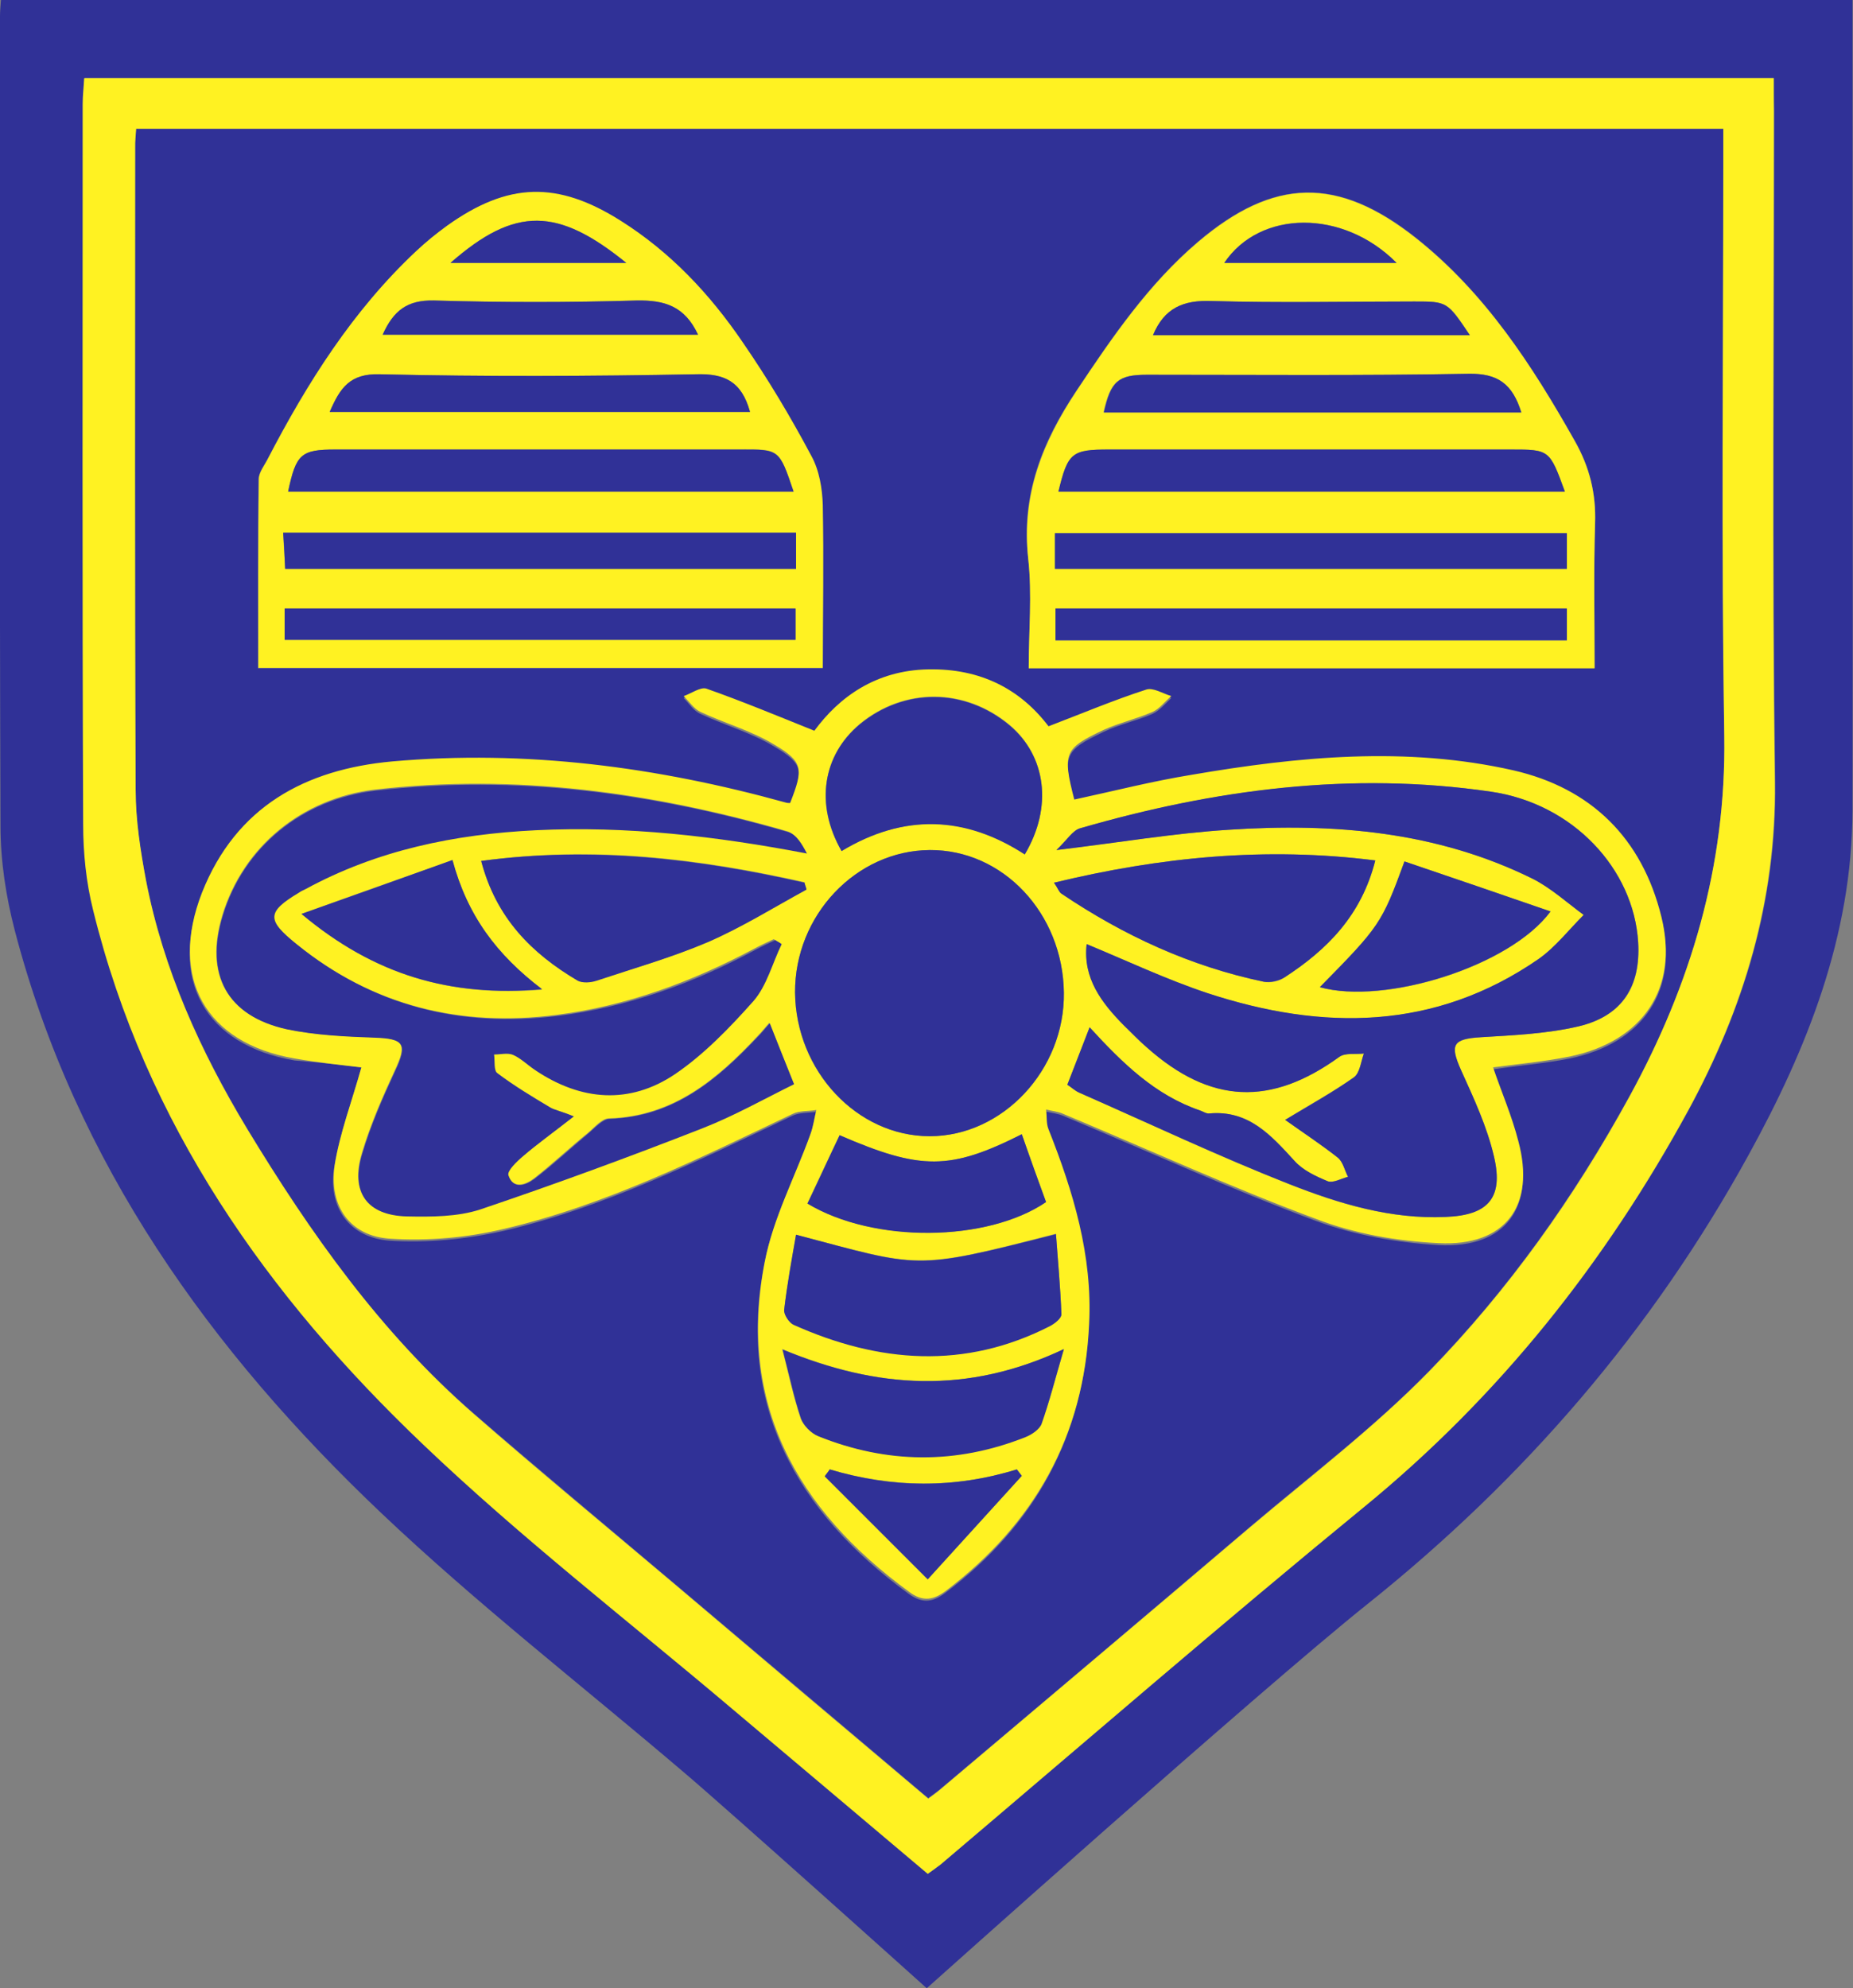 <?xml version="1.0" encoding="utf-8"?>
<!-- Generator: Adobe Illustrator 21.0.0, SVG Export Plug-In . SVG Version: 6.00 Build 0)  -->
<svg version="1.1" id="Layer_1" xmlns="http://www.w3.org/2000/svg" xmlns:xlink="http://www.w3.org/1999/xlink" x="0px" y="0px"
	 viewBox="0 0 374.3 401.6" style="enable-background:new 0 0 374.3 401.6;" xml:space="preserve">
<rect x="0" y="0" width="374.3" height="401.6" fill="#808080" stroke="none"/>
<style type="text/css">
	.st0{clip-path:url(#SVGID_2_);fill:#303197;}
	.st1{clip-path:url(#SVGID_2_);fill:#FFF222;}
</style>
<g>
	<defs>
		<rect id="SVGID_1_" width="374.3" height="401.6"/>
	</defs>
	<clipPath id="SVGID_2_">
		<use xlink:href="#SVGID_1_"  style="overflow:visible;"/>
	</clipPath>
	<path class="st0" d="M137.8,357.7c-20.3-17.3-41.4-33.7-60.7-52C42.5,272.9,15.3,235,3,188c-1.8-6.9-2.9-14.1-2.9-21.2
		C-0.1,112.3,0,57.8,0,3.3c0-1,0.1-2,0.2-3.3h374v5.3c0,52.8,0.1,105.7,0,158.5c-0.1,25.2-9.1,47.9-21,69.5
		c-19.5,35.5-45.4,65.5-77.1,90.8c-22,17.6-88.9,77.5-88.9,77.5S146.7,365.2,137.8,357.7 M358.3,15.7H17.1c-0.1,2-0.3,3.6-0.3,5.2
		c0,48.5-0.1,97,0.1,145.5c0,5.8,0.6,11.7,2,17.3c10.6,43.2,35.2,78,66.7,108c19.7,18.8,41.4,35.6,62.2,53.2
		c13.2,11.2,26.4,22.3,39.7,33.5c1-0.7,1.8-1.3,2.6-1.9c28.5-24.1,56.6-48.5,85.4-72.1c27.4-22.4,48.8-49.4,65.6-80.2
		c11.2-20.6,17.8-42.3,17.5-66.3c-0.6-45.1-0.2-90.3-0.2-135.5C358.3,20.3,358.3,18.2,358.3,15.7"/>
	<path class="st0" d="M27.5,26h320.6v6.6c0,38.7-0.5,77.3,0.2,116c0.4,26.3-6.7,50.2-19.2,72.9c-11.1,20.2-24.4,39-40.5,55.5
		c-11.1,11.4-24,21.1-36.1,31.4c-20.8,17.7-41.6,35.3-62.5,52.9c-0.7,0.6-1.6,1.2-2.5,1.9c-17.1-14.5-34.1-28.8-51.1-43.2
		c-13.6-11.5-27.3-22.9-40.7-34.5c-18.8-16.3-33-36.4-45.8-57.6c-9.4-15.6-16.9-32.1-20.4-50.1c-1.2-6-2.1-12.2-2.1-18.3
		c-0.2-43.3-0.1-86.6-0.1-130C27.2,28.5,27.3,27.6,27.5,26 M73,215.6c-1.9,6.9-4.4,13.4-5.5,20.2c-1.3,8.1,3.1,14.2,11.2,14.8
		c7.6,0.5,15.6-0.3,23.1-2c20.5-4.8,39.3-14.2,58.2-23.2c1.4-0.7,3.2-0.6,4.8-0.8c-0.4,1.6-0.6,3.3-1.2,4.9
		c-3.1,8.6-7.5,16.9-9.2,25.7c-5.6,28.6,6.4,50.1,29.1,66.7c3,2.2,5.1,1.6,7.5-0.2c17.9-13.5,27.9-31.4,28.9-53.9
		c0.6-13.7-3.2-26.7-8.2-39.3c-0.5-1.2-0.4-2.7-0.5-4c1.2,0.3,2.4,0.4,3.6,0.9c17,7.1,33.8,14.8,51,21.2c7.8,2.9,16.5,4.4,24.8,4.9
		c13.5,0.7,19.5-7.6,16.1-20.6c-1.3-5-3.4-9.9-5.1-14.9c5.3-0.8,10.5-1.2,15.5-2.2c14.9-3.1,22.1-13.9,18.5-28.2
		c-3.9-15.9-14.3-26-29.9-29.6c-21.6-4.9-43.4-2.8-65,0.9c-8,1.4-15.8,3.3-23.7,5c-2.4-9.4-2-10.3,6-14.1c3.1-1.5,6.6-2.2,9.8-3.6
		c1.5-0.7,2.6-2.1,3.8-3.2c-1.7-0.5-3.7-1.8-5.1-1.3c-6.5,2.2-12.9,4.8-19.7,7.4c-5.6-7.5-13.7-11.8-24.3-11.5
		c-10.6,0.2-18,5.7-23,12.4c-7.8-3.1-14.7-6-21.8-8.5c-1.2-0.4-3,0.9-4.6,1.5c1.1,1.1,2,2.6,3.4,3.2c4.9,2.3,10.3,3.8,14.9,6.6
		c5.9,3.5,6,4.9,3.2,11.8c-0.3,0-0.6,0-0.9-0.1c-26.1-7.1-52.5-10.7-79.5-8.3c-17.5,1.6-31.6,9.1-38.4,26.5
		c-6.8,17.2,0.6,30.4,18.7,33.5C64.1,214.6,68.8,215,73,215.6 M166.2,134.9c0-11.2,0.2-22-0.1-32.8c-0.1-3.3-0.7-7-2.3-9.9
		c-4.3-7.9-8.9-15.6-13.9-23c-6.6-9.7-14.6-18.2-24.6-24.5c-12.8-8.1-22.8-7.8-35.1,1c-2.2,1.6-4.2,3.3-6.2,5.1
		c-12.8,12-22,26.6-30,42c-0.7,1.3-1.8,2.7-1.8,4.1c-0.1,12.6-0.1,25.2-0.1,38.1H166.2z M207.8,134.9h114.3
		c0-10.1-0.2-19.7,0.1-29.3c0.2-6-1.1-11.3-4.1-16.6C309.4,73.7,300,59.1,286,48c-15.7-12.4-28.7-12.2-44,0.8
		c-10,8.5-17.3,19.2-24.5,30c-7,10.4-11.3,21.1-9.8,34C208.5,120,207.8,127.4,207.8,134.9"/>
	<path class="st1" d="M358.3,15.7c0,2.5,0,4.6,0,6.8c0,45.2-0.4,90.3,0.2,135.5c0.3,23.9-6.3,45.7-17.5,66.3
		c-16.8,30.8-38.2,57.8-65.6,80.2c-28.8,23.6-57,48-85.4,72.1c-0.8,0.6-1.6,1.2-2.6,1.9c-13.3-11.2-26.5-22.4-39.7-33.5
		c-20.8-17.6-42.5-34.4-62.2-53.2c-31.5-30-56.1-64.8-66.7-108c-1.4-5.6-2-11.5-2-17.3c-0.2-48.5-0.1-97-0.1-145.5
		c0-1.6,0.2-3.3,0.3-5.2H358.3z M27.5,26c-0.1,1.6-0.2,2.6-0.2,3.6c0,43.3-0.1,86.6,0.1,130c0,6.1,1,12.3,2.1,18.3
		c3.5,18,11,34.5,20.4,50.1c12.8,21.1,27,41.2,45.8,57.6c13.4,11.7,27.1,23,40.7,34.5c17,14.4,34,28.8,51.1,43.2
		c1-0.7,1.8-1.3,2.5-1.9c20.8-17.6,41.7-35.2,62.5-52.9c12.2-10.3,25-20.1,36.1-31.4c16.1-16.5,29.4-35.2,40.5-55.5
		c12.4-22.7,19.6-46.6,19.2-72.9c-0.6-38.6-0.2-77.3-0.2-116V26H27.5z"/>
	<path class="st1" d="M73,215.6c-4.3-0.5-8.9-1-13.5-1.8c-18-3.1-25.4-16.3-18.7-33.5c6.9-17.4,20.9-24.9,38.4-26.5
		c27-2.4,53.5,1.1,79.5,8.3c0.3,0.1,0.6,0.1,0.9,0.1c2.7-6.9,2.7-8.3-3.2-11.8c-4.6-2.8-10-4.3-14.9-6.6c-1.3-0.6-2.3-2.1-3.4-3.2
		c1.5-0.5,3.4-1.9,4.6-1.5c7.1,2.5,14.1,5.4,21.8,8.5c5-6.8,12.4-12.2,23-12.4c10.6-0.2,18.6,4,24.3,11.5c6.8-2.6,13.2-5.3,19.7-7.4
		c1.4-0.5,3.4,0.8,5.1,1.3c-1.3,1.1-2.4,2.6-3.8,3.2c-3.2,1.4-6.7,2.2-9.8,3.6c-8.1,3.8-8.4,4.7-6,14.1c7.9-1.7,15.7-3.7,23.7-5
		c21.6-3.7,43.4-5.8,65-0.9c15.7,3.6,26,13.7,29.9,29.6c3.5,14.3-3.6,25.1-18.5,28.2c-5,1-10.2,1.5-15.5,2.2c1.7,5,3.8,9.8,5.1,14.9
		c3.5,13-2.6,21.3-16.1,20.6c-8.4-0.4-17-1.9-24.8-4.9c-17.2-6.4-34-14.1-51-21.2c-1.1-0.5-2.4-0.6-3.5-0.9c0.2,1.3,0,2.8,0.5,4
		c5,12.6,8.9,25.5,8.2,39.3c-1,22.5-11,40.3-28.9,53.9c-2.4,1.8-4.6,2.4-7.5,0.2c-22.7-16.6-34.7-38.1-29.1-66.7
		c1.7-8.8,6.1-17.1,9.2-25.7c0.6-1.6,0.8-3.2,1.2-4.9c-1.6,0.3-3.4,0.1-4.8,0.8c-18.9,9-37.7,18.4-58.2,23.2
		c-7.5,1.8-15.5,2.5-23.1,2c-8.1-0.5-12.4-6.6-11.2-14.8C68.6,229,71.1,222.4,73,215.6 M115.9,225.5c-2.7-1.1-3.9-1.3-4.9-1.9
		c-3.7-2.2-7.4-4.5-10.8-7c-0.8-0.6-0.5-2.5-0.7-3.8c1.3,0,2.8-0.4,3.9,0.1c1.6,0.7,3,2.1,4.5,3.1c9.2,6.2,19,6.8,28.1,0.8
		c6-4,11.2-9.3,15.9-14.8c2.7-3.1,3.9-7.6,5.7-11.5c-0.4-0.3-0.9-0.5-1.3-0.8c-1.3,0.6-2.6,1.2-3.9,1.9c-12.6,6.7-25.8,11.6-40,13.4
		c-19.6,2.5-37.3-1.9-52.8-14.5c-6-4.9-5.9-6.5,0.5-10.4c0.4-0.3,0.9-0.4,1.3-0.7c14.5-7.9,30.2-11.1,46.5-11.9
		c18.4-0.9,36.5,1.3,54.8,4.7c-1-1.8-2.1-3.8-3.7-4.3c-27.3-7.9-55-11.7-83.4-8.4C61,161.3,49.1,171,44.9,184.9
		c-3.6,11.9,0.9,20.3,12.9,22.9c5.8,1.3,11.8,1.5,17.8,1.7c6,0.3,6.7,1.3,4.1,6.8c-2.5,5.4-4.9,10.9-6.6,16.6
		c-2.4,7.9,1,12.5,9,12.7c4.9,0.1,10.2,0.1,14.8-1.4c15.1-5,30-10.6,44.9-16.4c6.4-2.5,12.4-5.9,18.5-8.9c-1.8-4.5-3.3-8.3-4.9-12.3
		c-1,1.1-1.6,1.9-2.3,2.6c-8.2,8.8-17.1,16.3-30.1,16.7c-1.4,0-2.9,1.8-4.2,2.9c-3.7,3-7.2,6.3-10.9,9.2c-1.7,1.3-4.3,2.3-5.3-0.7
		c-0.3-0.9,1.7-2.8,3-3.9C108.7,231,111.8,228.7,115.9,225.5 M215.6,219.1c0.8,0.5,1.5,1.2,2.4,1.6c14.1,6.2,28.1,12.9,42.5,18.5
		c10,4,20.5,7.1,31.5,6.6c8.5-0.4,11.8-3.8,9.8-12.1c-1.4-6.1-4.2-11.9-6.7-17.6c-2.3-5.1-1.6-6.2,4.1-6.6
		c6.6-0.4,13.3-0.7,19.7-2.2c8.8-2.1,12.6-8,12-17c-0.9-14.8-13.1-28-29.8-30.4c-28.1-4.1-55.8-0.4-82.9,7.4
		c-1.5,0.4-2.7,2.4-4.8,4.4c12.7-1.6,23.7-3.4,34.8-4.1c21.2-1.4,42,0.3,61.4,9.9c3.7,1.8,6.9,4.8,10.3,7.3c-3,3-5.7,6.5-9.1,8.9
		c-20.9,14.5-43.6,14.6-66.9,6.9c-8.4-2.8-16.4-6.6-24.4-9.9c-0.7,6.9,3,11.9,7.5,16.4c1.5,1.5,3,3.1,4.7,4.5
		c12.9,11.4,25,11.8,38.8,1.9c1.2-0.9,3.3-0.5,5-0.7c-0.6,1.6-0.8,3.9-2,4.8c-4.1,2.9-8.6,5.3-13.9,8.6c3.8,2.7,7.3,5,10.6,7.6
		c1.1,0.8,1.4,2.5,2.1,3.9c-1.4,0.3-3,1.3-4.1,0.9c-2.4-1-5-2.2-6.7-4.1c-4.7-5.2-9.2-10.3-17.2-9.6c-0.6,0.1-1.3-0.4-1.9-0.6
		c-9.1-3.1-15.7-9.6-22.3-16.8C218.5,211.6,217.1,215.3,215.6,219.1 M187.8,171.7c-14.9,0.1-27.3,13.3-27.2,28.8
		c0.1,15.8,12.5,29,27.2,29c14.8,0,27.3-13.4,27.1-29C214.7,184.5,202.6,171.6,187.8,171.7 M277.8,173.8
		c-22.1-2.8-43.4-0.7-64.9,4.5c0.8,1.1,1,1.8,1.5,2.2c12.5,8.4,26,14.7,40.9,17.8c1.3,0.3,3.1-0.1,4.2-0.9
		C268.1,191.8,275,184.9,277.8,173.8 M97.2,173.9c3,11.5,10.2,18.7,19.5,24.1c1,0.6,2.6,0.4,3.8,0c7.6-2.5,15.3-4.6,22.5-7.8
		c6.9-3,13.3-7,19.9-10.6c-0.1-0.5-0.3-0.9-0.4-1.4C141.2,173.4,119.9,170.8,97.2,173.9 M160.8,249.4c-0.8,5.1-1.8,10.1-2.4,15.1
		c-0.1,0.9,0.9,2.6,1.9,3c17.2,7.7,34.6,9.1,51.9,0.2c0.9-0.5,2.2-1.5,2.2-2.3c-0.2-5.3-0.7-10.6-1.1-16.2
		C184.2,256.7,186.1,256,160.8,249.4 M170,171.9c12.6-7.6,25-7.2,37,0.6c5.7-9.5,4.3-19.9-3.1-26.1c-9-7.5-21.2-7.6-30.2-0.2
		C166.2,152.5,164.5,162.5,170,171.9 M214.9,272.5c-19.5,9.2-37.7,8-56.9,0c1.4,5.4,2.3,9.8,3.7,13.9c0.5,1.5,2.1,3,3.5,3.6
		c13.9,5.6,27.9,5.7,41.8,0.2c1.3-0.5,2.8-1.5,3.3-2.7C212,283.1,213.2,278.5,214.9,272.5 M206.4,229.1c-14.5,7.3-20.4,7.3-36.8,0.2
		c-2.2,4.6-4.4,9.2-6.5,13.8c13.4,8,36.3,7.8,48.2-0.3C209.7,238.5,208.1,234,206.4,229.1 M266.6,199.4c13.1,3.7,38.5-4.2,46.6-15.3
		c-10.1-3.5-19.8-6.8-29.5-10.1C279.1,186.5,278.7,187.1,266.6,199.4 M60.9,184.6c14.8,12.4,30.1,16.8,48.6,15.3
		c-9.2-7-15.1-15-18.1-26.1C81.2,177.3,71.7,180.7,60.9,184.6 M167.6,296.8c-0.3,0.5-0.7,1-1,1.4c6.7,6.7,13.3,13.3,20.8,20.8
		c6.9-7.6,13-14.3,19-20.9c-0.3-0.4-0.7-0.9-1-1.3C192.8,300.7,180.2,300.5,167.6,296.8"/>
	<path class="st1" d="M166.2,134.9h-114c0-12.9-0.1-25.5,0.1-38.1c0-1.4,1.1-2.7,1.8-4.1c8-15.4,17.2-30,30-42
		c1.9-1.8,4-3.5,6.2-5.1c12.3-8.8,22.3-9.1,35.1-1c10,6.3,18,14.8,24.6,24.5c5.1,7.4,9.7,15.1,13.9,23c1.6,2.9,2.2,6.6,2.3,9.9
		C166.4,112.9,166.2,123.7,166.2,134.9 M160.3,99.3c-2.9-8.6-2.9-8.6-10.7-8.5c-27.3,0-54.5,0-81.8,0c-7,0-8,0.9-9.6,8.5H160.3z
		 M160.8,107.6H57.2c0.1,2.7,0.3,5,0.4,7.3h103.2V107.6z M57.5,129.3h103.2v-6.3H57.5V129.3z M151.5,83.2c-1.7-6.2-5.2-7.7-10.9-7.6
		c-21.3,0.4-42.6,0.5-63.9,0c-6-0.1-8,2.8-10.1,7.6H151.5z M141,67.6c-2.7-5.8-6.8-7-12.4-6.9c-13.6,0.4-27.3,0.4-40.9,0
		c-5.4-0.2-8.2,2-10.4,6.9H141z M126.5,53.1c-13.8-11.2-22.4-11.5-35.5,0H126.5z"/>
	<path class="st1" d="M207.8,134.9c0-7.5,0.7-14.8-0.1-22c-1.4-12.9,2.9-23.6,9.8-34c7.2-10.8,14.5-21.5,24.5-30
		c15.3-13,28.2-13.3,44-0.8c14,11.1,23.5,25.7,32.1,41c3,5.3,4.3,10.6,4.1,16.6c-0.3,9.6-0.1,19.3-0.1,29.3H207.8z M316.1,99.3
		c-3.1-8.5-3.1-8.5-11-8.5c-27,0-54,0-81,0c-7.6,0-8.4,0.6-10.3,8.5H316.1z M213.1,114.9h103.4v-7.2H213.1V114.9z M213.2,129.4
		h103.3v-6.4H213.2V129.4z M307.3,83.3c-1.8-5.8-4.8-7.9-10.7-7.8c-21.7,0.4-43.3,0.2-65,0.2c-5.8,0-7.3,1.3-8.7,7.6H307.3z
		 M296.9,67.7c-4.5-6.8-4.5-6.8-11.2-6.8c-13.7,0-27.3,0.3-41-0.1c-5.7-0.2-9.5,1.4-11.8,6.9H296.9z M282.1,53.1
		c-10.8-10.9-27.6-10.8-34.8,0H282.1z"/>
	<path class="st0" d="M115.9,225.5c-4.1,3.2-7.3,5.5-10.2,8c-1.3,1.1-3.3,3-3,3.9c1,3,3.6,2,5.3,0.7c3.8-2.9,7.3-6.2,10.9-9.2
		c1.3-1.1,2.8-2.8,4.2-2.9c13-0.4,21.8-7.9,30.1-16.7c0.7-0.7,1.3-1.5,2.3-2.6c1.6,4.1,3.1,7.8,4.9,12.3c-6.1,3-12.1,6.4-18.5,8.9
		c-14.8,5.8-29.8,11.3-44.9,16.4c-4.6,1.5-9.9,1.5-14.8,1.4c-8.1-0.2-11.4-4.9-9-12.7c1.7-5.7,4.1-11.2,6.6-16.6
		c2.6-5.5,1.9-6.6-4.1-6.8c-5.9-0.2-12-0.5-17.8-1.7c-12-2.7-16.5-11-12.9-22.9c4.2-13.9,16.1-23.6,30.9-25.3
		c28.4-3.3,56.1,0.5,83.4,8.4c1.6,0.5,2.7,2.4,3.7,4.3c-18.3-3.5-36.4-5.6-54.8-4.7c-16.3,0.8-32,4-46.5,11.9
		c-0.4,0.2-0.9,0.4-1.3,0.7c-6.5,3.9-6.6,5.5-0.5,10.4c15.5,12.6,33.2,16.9,52.8,14.5c14.2-1.8,27.4-6.6,40-13.4
		c1.3-0.7,2.6-1.3,3.9-1.9c0.4,0.3,0.9,0.5,1.3,0.8c-1.9,3.9-3,8.4-5.7,11.5c-4.8,5.4-10,10.8-15.9,14.8c-9.1,6.1-18.9,5.4-28.1-0.8
		c-1.5-1-2.9-2.4-4.5-3.1c-1.1-0.5-2.6-0.1-3.9-0.1c0.2,1.3-0.1,3.3,0.7,3.8c3.4,2.6,7.1,4.8,10.8,7
		C112,224.2,113.2,224.4,115.9,225.5"/>
	<path class="st0" d="M215.6,219.1c1.5-3.9,2.9-7.5,4.5-11.6c6.6,7.2,13.2,13.7,22.3,16.8c0.6,0.2,1.3,0.7,1.9,0.6
		c7.9-0.7,12.4,4.4,17.2,9.6c1.7,1.9,4.3,3.1,6.7,4.1c1.1,0.4,2.7-0.5,4.1-0.9c-0.7-1.3-1-3-2.1-3.9c-3.3-2.6-6.8-4.9-10.6-7.6
		c5.4-3.2,9.8-5.7,13.9-8.6c1.2-0.9,1.4-3.1,2-4.8c-1.7,0.2-3.8-0.2-5,0.7c-13.8,10-26,9.5-38.8-1.9c-1.6-1.4-3.1-3-4.7-4.5
		c-4.5-4.6-8.3-9.5-7.5-16.4c8,3.3,16,7.1,24.4,9.9c23.2,7.6,45.9,7.6,66.9-6.9c3.4-2.4,6.1-5.9,9.1-8.9c-3.4-2.5-6.6-5.4-10.3-7.3
		c-19.4-9.6-40.3-11.3-61.4-9.9c-11.1,0.7-22.1,2.6-34.8,4.1c2.2-2.1,3.3-4,4.8-4.4c27.2-7.9,54.8-11.5,82.9-7.4
		c16.7,2.4,28.9,15.7,29.8,30.4c0.5,8.9-3.2,14.9-12,17c-6.4,1.5-13.1,1.8-19.7,2.2c-5.7,0.3-6.4,1.4-4.1,6.6
		c2.6,5.7,5.3,11.5,6.7,17.6c1.9,8.4-1.3,11.8-9.8,12.1c-11.1,0.5-21.5-2.7-31.5-6.6c-14.4-5.7-28.4-12.3-42.5-18.5
		C217.1,220.3,216.4,219.6,215.6,219.1"/>
	<path class="st0" d="M187.8,171.7c14.8-0.1,26.9,12.8,27.1,28.8c0.2,15.6-12.4,29-27.1,29c-14.7,0-27-13.2-27.2-29
		C160.5,184.9,172.9,171.8,187.8,171.7"/>
	<path class="st0" d="M277.8,173.8c-2.8,11.1-9.7,18-18.3,23.6c-1.1,0.7-2.9,1.1-4.2,0.9c-14.8-3.1-28.3-9.3-40.9-17.8
		c-0.5-0.3-0.7-1.1-1.5-2.2C234.4,173.1,255.7,171,277.8,173.8"/>
	<path class="st0" d="M97.2,173.9c22.6-3,44-0.4,65.3,4.4c0.1,0.5,0.3,0.9,0.4,1.4c-6.6,3.6-13,7.6-19.9,10.6
		c-7.3,3.1-15,5.3-22.5,7.8c-1.2,0.4-2.8,0.5-3.8,0C107.4,192.6,100.2,185.4,97.2,173.9"/>
	<path class="st0" d="M160.8,249.4c25.3,6.7,23.4,7.3,52.5-0.1c0.4,5.5,0.9,10.8,1.1,16.2c0,0.8-1.3,1.8-2.2,2.3
		c-17.3,8.9-34.7,7.5-51.9-0.2c-0.9-0.4-2-2.1-1.9-3C159,259.4,159.9,254.4,160.8,249.4"/>
	<path class="st0" d="M170,171.9c-5.4-9.5-3.8-19.4,3.7-25.6c9-7.4,21.2-7.3,30.2,0.2c7.4,6.2,8.8,16.5,3.1,26.1
		C195,164.8,182.6,164.3,170,171.9"/>
	<path class="st0" d="M214.9,272.5c-1.8,6-2.9,10.6-4.5,15.1c-0.4,1.1-2,2.2-3.3,2.7c-13.9,5.5-27.9,5.4-41.8-0.2
		c-1.5-0.6-3-2.2-3.5-3.6c-1.4-4.2-2.3-8.5-3.7-13.9C177.2,280.5,195.4,281.7,214.9,272.5"/>
	<path class="st0" d="M206.4,229.1c1.7,4.9,3.3,9.3,4.9,13.7c-11.9,8.1-34.8,8.4-48.2,0.3c2.2-4.5,4.3-9.2,6.5-13.8
		C186,236.4,191.9,236.4,206.4,229.1"/>
	<path class="st0" d="M266.6,199.4c12.1-12.3,12.5-12.8,17.1-25.4c9.7,3.3,19.4,6.6,29.5,10.1C305,195.2,279.7,203,266.6,199.4"/>
	<path class="st0" d="M60.9,184.6c10.8-3.8,20.3-7.2,30.5-10.9c3,11.2,8.9,19.1,18.1,26.1C91,201.4,75.7,197,60.9,184.6"/>
	<path class="st0" d="M167.6,296.8c12.6,3.8,25.2,3.9,37.8,0c0.3,0.4,0.7,0.9,1,1.3c-6,6.6-12,13.2-19,20.9
		c-7.5-7.5-14.1-14.1-20.8-20.8C166.9,297.7,167.3,297.3,167.6,296.8"/>
	<path class="st0" d="M160.3,99.3H58.2c1.6-7.6,2.6-8.5,9.6-8.5c27.3,0,54.5,0,81.8,0C157.4,90.8,157.4,90.7,160.3,99.3"/>
	<path class="st0" d="M160.8,107.6v7.3H57.6c-0.1-2.3-0.2-4.6-0.4-7.3H160.8z"/>
	<rect x="57.5" y="122.9" class="st0" width="103.2" height="6.3"/>
	<path class="st0" d="M151.5,83.2H66.6c2.1-4.9,4.1-7.8,10.1-7.6c21.3,0.5,42.6,0.4,63.9,0C146.3,75.4,149.8,77,151.5,83.2"/>
	<path class="st0" d="M141,67.6H77.3c2.2-4.9,5-7,10.4-6.9c13.6,0.4,27.3,0.4,40.9,0C134.2,60.6,138.3,61.8,141,67.6"/>
	<path class="st0" d="M126.5,53.1H91C104.1,41.6,112.7,41.9,126.5,53.1"/>
	<path class="st0" d="M316.1,99.3H213.8c1.9-7.9,2.7-8.5,10.3-8.5c27,0,54,0,81,0C313,90.8,313,90.8,316.1,99.3"/>
	<rect x="213.1" y="107.7" class="st0" width="103.4" height="7.2"/>
	<rect x="213.2" y="122.9" class="st0" width="103.3" height="6.4"/>
	<path class="st0" d="M307.3,83.3h-84.3c1.4-6.3,2.9-7.6,8.7-7.6c21.7,0,43.3,0.2,65-0.2C302.5,75.4,305.5,77.5,307.3,83.3"/>
	<path class="st0" d="M296.9,67.7h-64c2.3-5.5,6.1-7.1,11.8-6.9c13.6,0.4,27.3,0.1,41,0.1C292.3,60.9,292.3,60.9,296.9,67.7"/>
	<path class="st0" d="M282.1,53.1h-34.8C254.5,42.4,271.3,42.2,282.1,53.1"/>
</g>
</svg>
